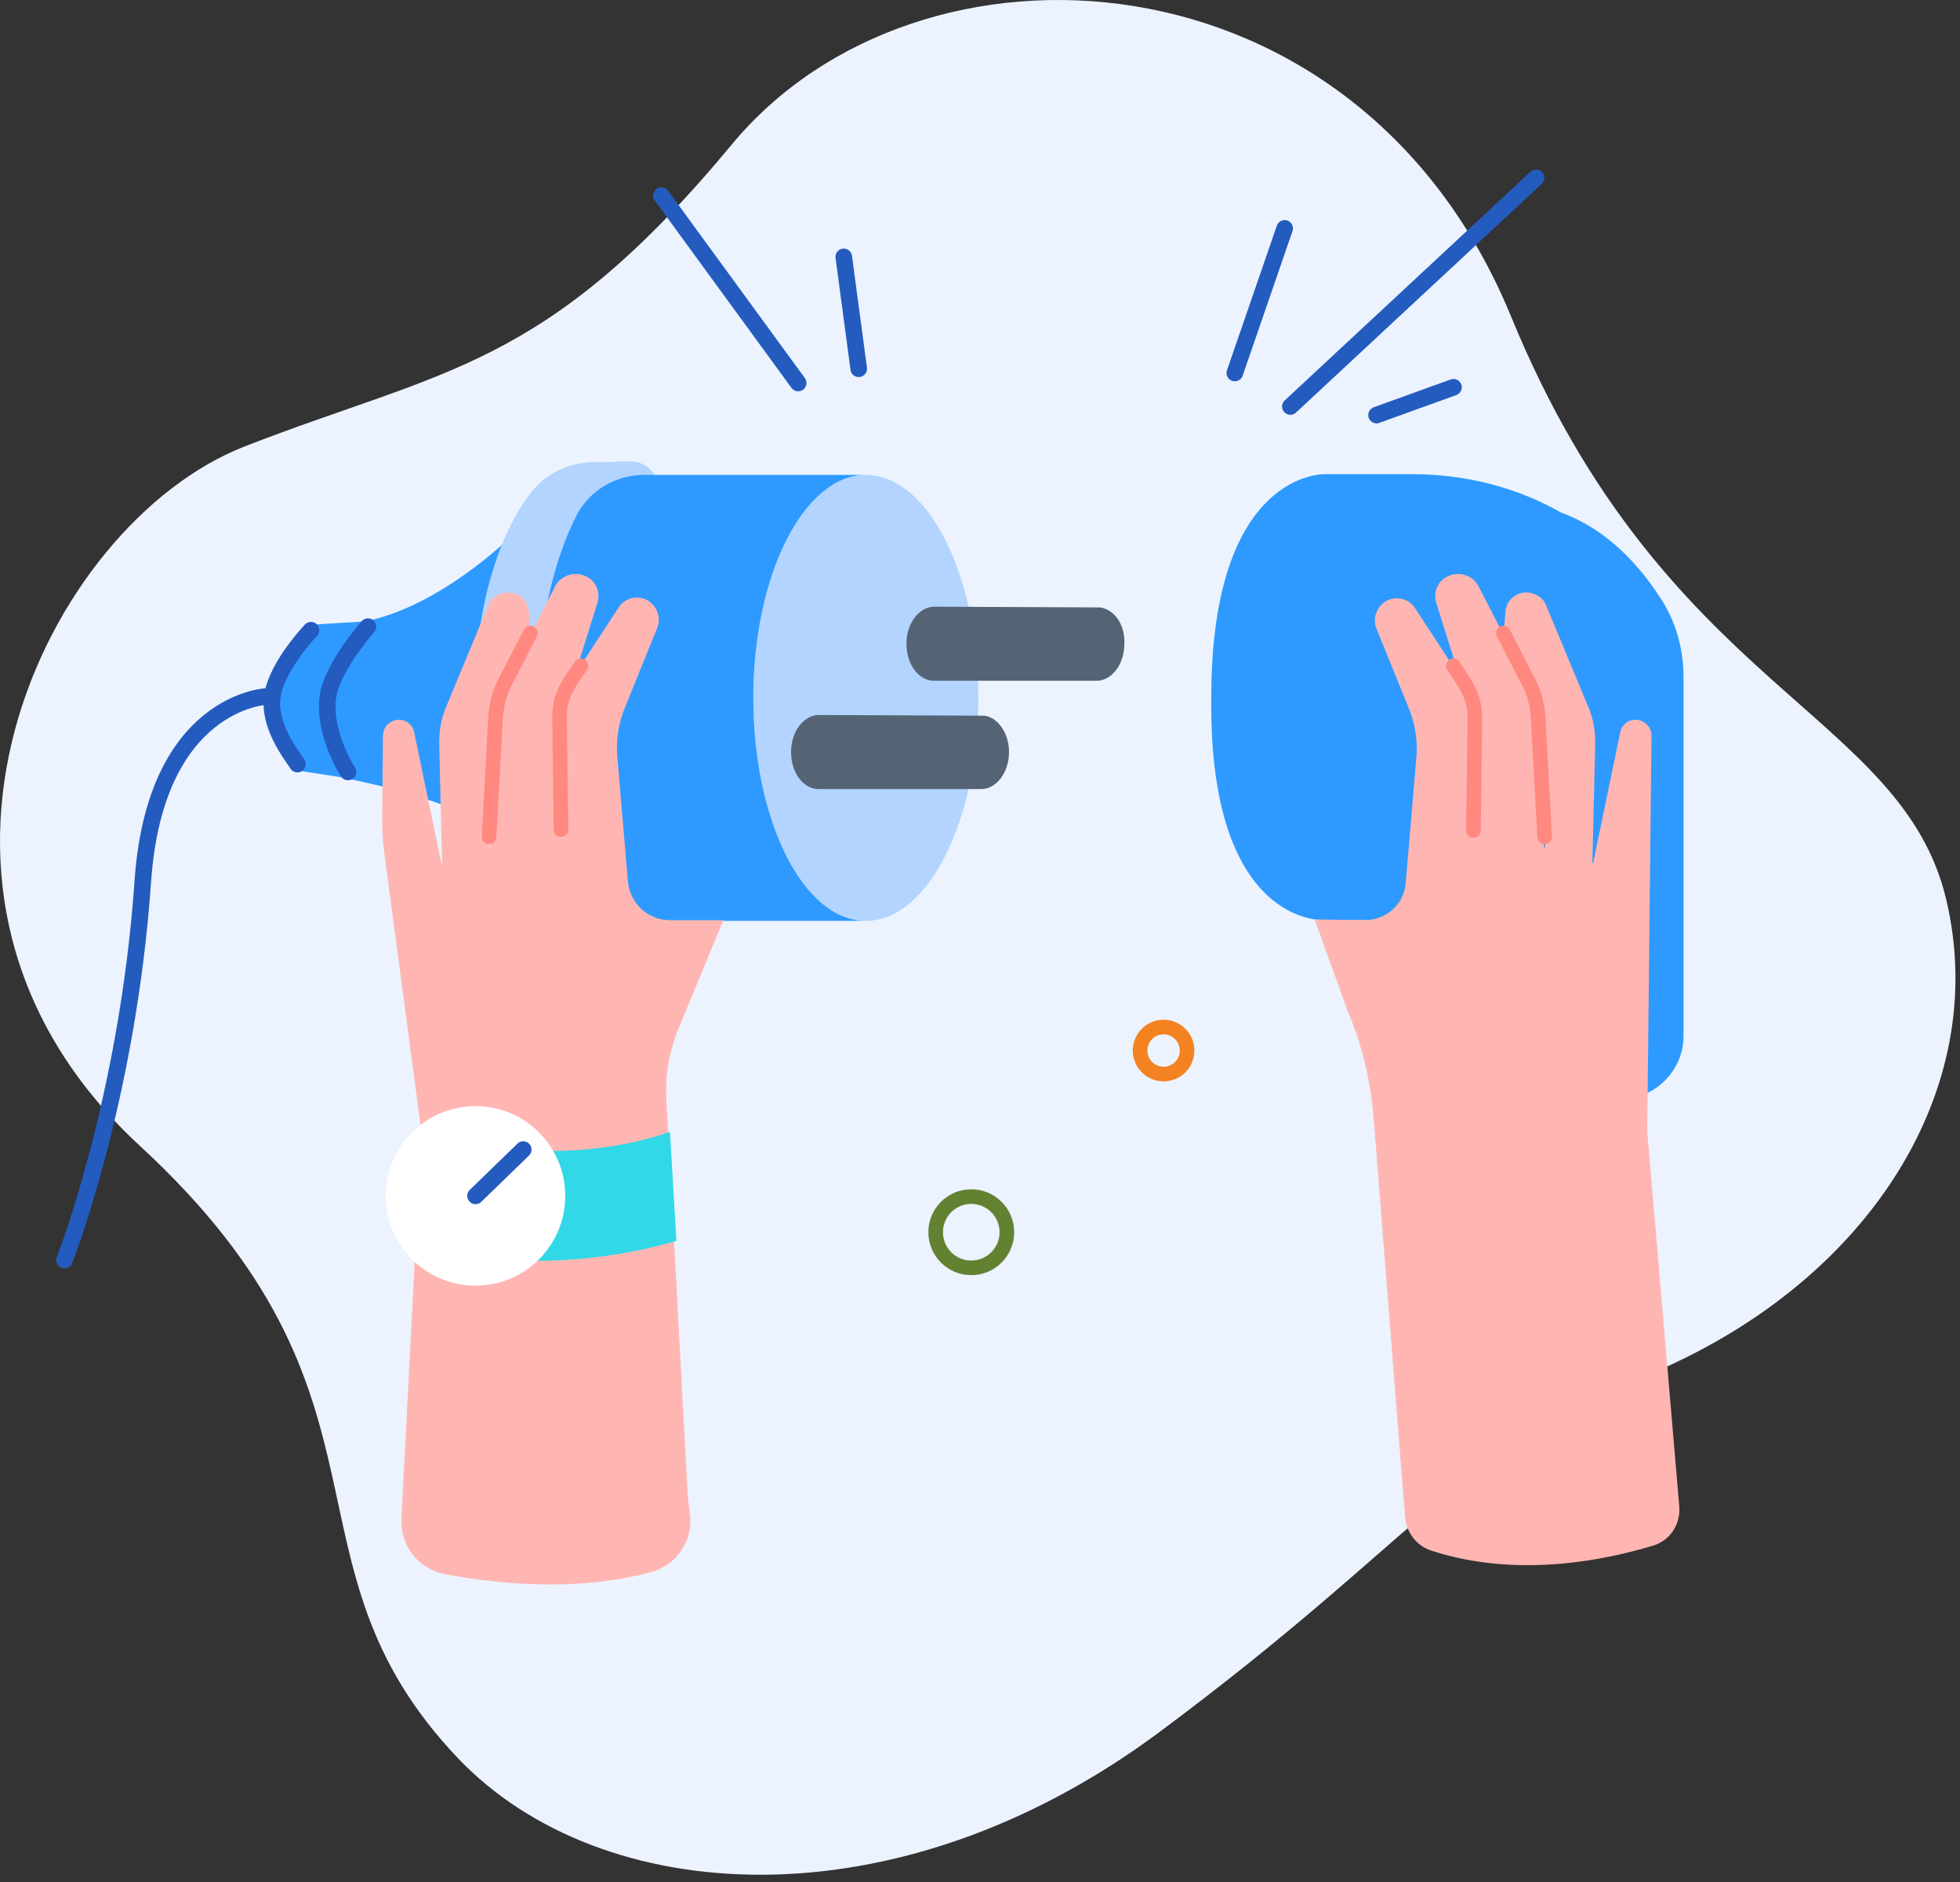 <svg width="201" height="193" viewBox="0 0 201 193" fill="none" xmlns="http://www.w3.org/2000/svg">
<rect x="0" y="0" width="201" height="193" fill="#333333" stroke="none"/>
<path d="M47.012 180.318C61.548 195.511 91.788 197.776 118.961 177.542C146.134 157.309 147.668 150.15 169.727 140.654C191.787 131.158 204.132 111.582 199.603 92.298C195.074 72.942 170.677 70.75 154.972 32.474C139.268 -5.801 94.199 -8.285 75.061 14.798C55.923 37.88 45.551 37.807 25.098 45.769C4.646 53.731 -13.762 91.568 14.361 117.499C42.483 143.43 27.728 160.084 47.012 180.318Z" fill="#ECF3FF"/>
<path d="M53.294 54.169C53.294 54.169 45.843 61.912 37.662 63.665C36.931 63.811 32.184 63.957 32.038 64.103C30.869 64.98 29.262 67.025 28.312 69.362C27.801 70.75 27.728 72.284 28.239 73.672C28.458 74.256 28.677 74.841 28.896 75.498C29.262 76.448 29.846 78.493 30.65 79.004C30.723 79.077 34.667 79.589 35.544 79.808C39.269 80.611 45.039 81.78 52.636 85.724C52.636 85.651 45.039 68.486 53.294 54.169Z" fill="#2E9AFF"/>
<path d="M63.155 47.303H64.689C65.638 47.303 66.588 47.814 67.099 48.617L67.756 49.567V91.422L63.082 95.659L57.822 94.052L52.636 70.458L57.676 50.078L63.155 47.303Z" fill="#B2D4FF"/>
<path d="M88.793 94.417C95.167 94.417 100.335 84.18 100.335 71.553C100.335 58.927 95.167 48.69 88.793 48.69C82.419 48.69 77.252 58.927 77.252 71.553C77.252 84.18 82.419 94.417 88.793 94.417Z" fill="#B2D4FF"/>
<path d="M77.252 71.553C77.252 58.917 82.439 48.69 88.793 48.69H66.076C63.666 48.69 61.328 49.786 59.868 51.685C56.581 55.922 54.462 63.226 54.462 71.553C54.462 79.881 56.581 87.185 59.868 91.422C61.328 93.321 63.666 94.417 66.076 94.417H88.793C82.365 94.417 77.252 84.117 77.252 71.553Z" fill="#2E9AFF"/>
<path d="M55.193 71.554C55.193 60.743 58.48 51.393 63.228 47.376H60.963C58.407 47.376 55.923 48.544 54.389 50.59C50.956 55.045 48.692 62.788 48.692 71.554C48.692 80.319 50.956 88.062 54.389 92.518C55.923 94.563 58.407 95.732 60.963 95.732H63.228C58.48 91.641 55.193 82.364 55.193 71.554Z" fill="#B2D4FF"/>
<path d="M100.992 73.38L83.972 73.307C82.439 73.307 81.124 74.987 81.124 77.105C81.124 79.223 82.365 80.903 83.972 80.903C83.972 80.903 100.335 80.903 100.627 80.903C102.161 80.903 103.476 79.223 103.476 77.105C103.476 75.206 102.38 73.599 100.992 73.38Z" fill="#556475"/>
<path d="M112.825 62.277L95.806 62.204C94.272 62.204 92.957 63.884 92.957 66.002C92.957 68.121 94.199 69.8 95.806 69.8C95.806 69.8 112.168 69.8 112.46 69.8C113.994 69.8 115.309 68.121 115.309 66.002C115.382 64.03 114.286 62.496 112.825 62.277Z" fill="#556475"/>
<path d="M70.605 154.679L68.341 112.751C68.195 110.267 68.633 107.784 69.583 105.446L74.184 94.344H68.56C66.369 94.27 64.616 92.591 64.397 90.399L63.301 77.543C63.155 75.79 63.447 74.11 64.104 72.503L67.391 64.395C67.83 63.372 67.391 62.204 66.515 61.619C65.492 60.962 64.104 61.254 63.447 62.277L58.48 69.873C57.749 71.042 57.311 72.357 57.384 73.745L57.53 88.354L70.605 154.679Z" fill="#FFB6B2"/>
<path d="M57.676 88.354L57.53 73.745L61.255 61.839C61.621 60.743 61.109 59.501 60.014 59.063C58.918 58.552 57.53 58.99 56.946 60.086L51.906 69.874C51.248 71.042 50.956 72.43 50.883 73.745L50.153 88.354H57.676Z" fill="#FFB6B2"/>
<path d="M50.08 88.354L51.102 72.576L54.462 65.345L54.243 62.715C54.17 61.62 53.221 60.743 52.125 60.743C51.248 60.743 50.372 61.254 50.08 62.058L45.77 72.43C45.259 73.599 45.039 74.914 45.039 76.155L45.332 88.427L50.08 88.354Z" fill="#FFB6B2"/>
<path d="M45.259 88.5L42.483 75.133C42.337 74.256 41.533 73.672 40.657 73.818C39.853 73.964 39.269 74.621 39.269 75.425L39.196 84.19C39.196 85.286 39.269 86.382 39.415 87.477L43.213 116.038L41.168 155.701C41.022 158.477 42.921 160.888 45.624 161.399C50.664 162.348 58.918 163.298 66.807 161.18C69.436 160.449 71.117 157.893 70.751 155.19L64.25 103.912L59.064 84.117L45.259 88.5Z" fill="#FFB6B2"/>
<path d="M59.575 68.267L58.48 69.874C57.749 71.042 57.311 72.357 57.384 73.745L57.53 85.067" stroke="#FF8880" stroke-width="1.5" stroke-miterlimit="10" stroke-linecap="round"/>
<path d="M54.389 64.907L51.833 69.874C51.175 71.043 50.883 72.43 50.81 73.745L50.153 85.798" stroke="#FF8880" stroke-width="1.5" stroke-miterlimit="10" stroke-linecap="round"/>
<path d="M37.735 64.249C37.735 64.249 34.156 68.266 33.644 71.334C33.133 74.402 34.959 78.055 35.69 79.15" stroke="#245BBE" stroke-width="1.7" stroke-miterlimit="10" stroke-linecap="round"/>
<path d="M31.891 64.614C31.891 64.614 28.458 68.194 27.947 71.261C27.436 74.329 29.846 77.324 30.503 78.347" stroke="#245BBE" stroke-width="1.7" stroke-miterlimit="10" stroke-linecap="round"/>
<path d="M27.363 71.407C27.363 71.407 15.968 71.846 14.653 90.253C13.119 112.678 6.618 129.186 6.618 129.186" stroke="#245BBE" stroke-width="1.7" stroke-miterlimit="10" stroke-linecap="round"/>
<path d="M167.317 112.97L169.435 111.802C171.408 110.633 172.649 108.515 172.649 106.25V69.436C172.649 66.514 171.846 63.665 170.239 61.254C168.267 58.187 164.98 54.388 160.305 52.635C151.685 49.348 167.317 112.97 167.317 112.97Z" fill="#2E9AFF"/>
<path d="M170.677 68.924C170.677 60.743 165.491 55.63 160.232 52.635C155.557 49.932 150.224 48.617 144.819 48.617H135.835C135.835 48.617 124.22 48.252 124.22 71.481C123.928 95.074 135.835 94.344 135.835 94.344H144.819C150.224 94.344 155.557 93.029 160.232 90.326C165.418 87.258 170.677 82.218 170.677 74.037C170.677 73.088 170.677 69.801 170.677 68.924Z" fill="#2E9AFF"/>
<path d="M144.089 155.555L140.875 114.723C140.582 110.925 139.706 107.199 138.245 103.766L134.812 94.27L140.071 94.344C142.262 94.27 144.016 92.663 144.162 90.472L145.257 77.616C145.403 75.863 145.111 74.183 144.454 72.576L141.167 64.468C140.729 63.445 141.167 62.277 142.043 61.692C143.066 61.035 144.454 61.327 145.111 62.35L150.078 69.946C150.809 71.115 151.247 72.43 151.174 73.818L151.028 88.427L144.089 155.555Z" fill="#FFB6B2"/>
<path d="M150.882 88.354L151.028 73.745L147.303 61.839C146.937 60.743 147.449 59.501 148.544 59.063C149.64 58.552 151.028 58.99 151.612 60.086L156.652 69.874C157.31 71.042 157.602 72.43 157.675 73.745L158.405 88.354H150.882Z" fill="#FFB6B2"/>
<path d="M158.552 88.354L157.529 72.576L154.169 65.345L154.388 62.715C154.461 61.62 155.411 60.743 156.506 60.743C157.383 60.743 158.259 61.254 158.552 62.058L162.861 72.43C163.373 73.599 163.592 74.914 163.592 76.155L163.299 88.427L158.552 88.354Z" fill="#FFB6B2"/>
<path d="M163.373 88.5L166.148 75.133C166.294 74.256 167.098 73.672 167.974 73.818C168.778 73.964 169.362 74.621 169.362 75.425L168.924 115.965L172.211 154.46C172.357 156.286 171.261 157.966 169.508 158.477C164.906 159.865 155.776 161.91 146.791 158.988C145.184 158.477 144.089 156.943 144.089 155.263L144.381 103.839L149.567 84.044L163.373 88.5Z" fill="#FFB6B2"/>
<path d="M149.056 68.267L150.151 69.947C150.882 71.115 151.32 72.43 151.247 73.818L151.101 85.14" stroke="#FF8880" stroke-width="1.5" stroke-miterlimit="10" stroke-linecap="round"/>
<path d="M154.169 64.907L156.725 69.874C157.383 71.043 157.675 72.43 157.748 73.745L158.405 85.798" stroke="#FF8880" stroke-width="1.5" stroke-miterlimit="10" stroke-linecap="round"/>
<path d="M43.14 116.111C43.14 116.111 56.215 120.421 68.706 116.038L69.364 127.214C69.364 127.214 55.704 131.743 42.264 127.36L43.14 116.111Z" fill="#31D9E6"/>
<path d="M48.765 131.816C53.848 131.816 57.968 127.695 57.968 122.612C57.968 117.529 53.848 113.408 48.765 113.408C43.682 113.408 39.561 117.529 39.561 122.612C39.561 127.695 43.682 131.816 48.765 131.816Z" fill="white"/>
<path d="M48.765 122.612L53.659 117.864" stroke="#245BBE" stroke-width="1.7" stroke-miterlimit="10" stroke-linecap="round"/>
<path d="M81.854 39.268L67.83 20.057" stroke="#245BBE" stroke-width="1.7" stroke-miterlimit="10" stroke-linecap="round"/>
<path d="M88.063 37.807L86.529 26.339" stroke="#245BBE" stroke-width="1.7" stroke-miterlimit="10" stroke-linecap="round"/>
<path d="M131.744 23.417L126.631 38.245" stroke="#245BBE" stroke-width="1.7" stroke-miterlimit="10" stroke-linecap="round"/>
<path d="M132.328 41.678L157.529 18.231" stroke="#245BBE" stroke-width="1.7" stroke-miterlimit="10" stroke-linecap="round"/>
<path d="M141.167 42.555L149.056 39.706" stroke="#245BBE" stroke-width="1.7" stroke-miterlimit="10" stroke-linecap="round"/>
<path d="M119.326 110.122C120.658 110.122 121.737 109.042 121.737 107.711C121.737 106.38 120.658 105.301 119.326 105.301C117.995 105.301 116.916 106.38 116.916 107.711C116.916 109.042 117.995 110.122 119.326 110.122Z" stroke="#F48220" stroke-width="1.5" stroke-miterlimit="10" stroke-linecap="round"/>
<path d="M99.604 129.99C101.621 129.99 103.256 128.355 103.256 126.338C103.256 124.32 101.621 122.685 99.604 122.685C97.587 122.685 95.952 124.32 95.952 126.338C95.952 128.355 97.587 129.99 99.604 129.99Z" stroke="#628232" stroke-width="1.5" stroke-miterlimit="10" stroke-linecap="round"/>
</svg>
